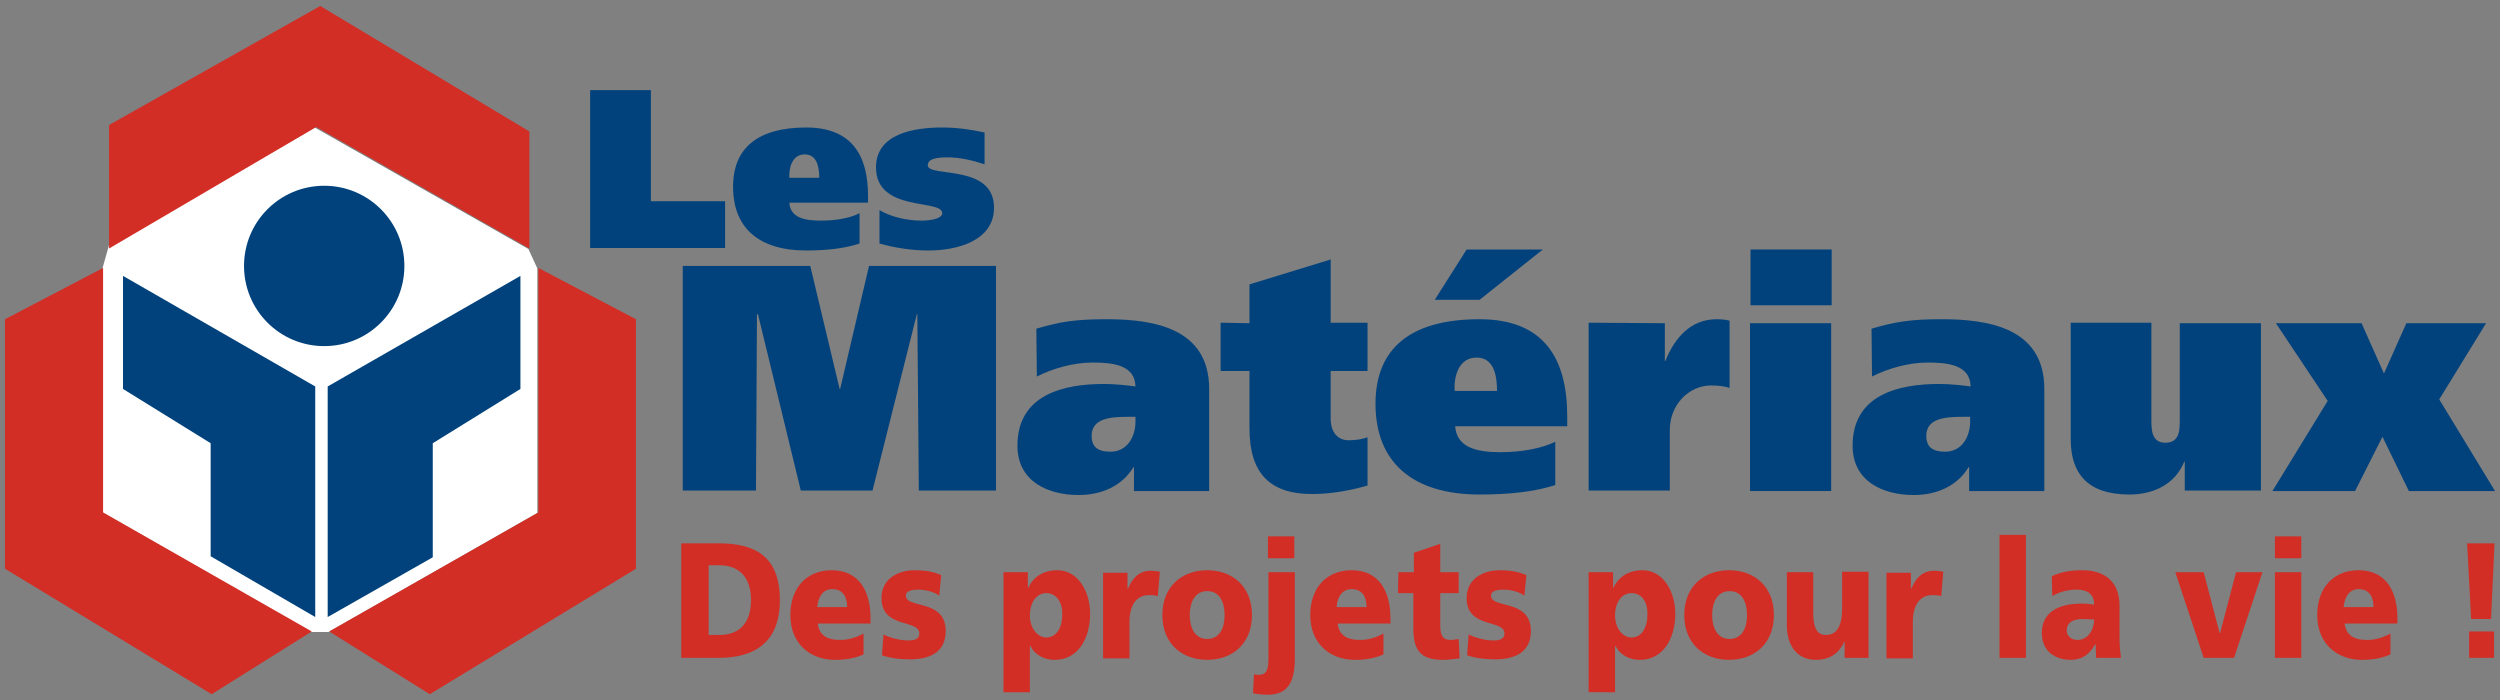 <?xml version="1.0" encoding="utf-8"?>
<svg version="1.0" id="les-materiaux" xmlns="http://www.w3.org/2000/svg" xmlns:xlink="http://www.w3.org/1999/xlink" x="0px"
	 y="0px" viewBox="0 0 502 140.6" style="enable-background:new 0 0 502 140.6;" xml:space="preserve">
<rect x="0" y="0" width="502" height="140.6" fill="#808080" stroke="none"/>
<style type="text/css">
	.st0{fill:#FFFFFF;}
	.st1{fill:#D22E26;}
	.st2{fill:#01427C;}
</style>
<path class="st0" d="M21.9,49.2l-1.3,4.6v49.1l41.9,24H66l41.9-23.9V53.9l-1.8-3.9L63.2,25.6C63.5,25.5,21.6,49.5,21.9,49.2z"/>
<polygon class="st1" points="63.5,25.5 21.9,49.9 21.9,25.1 64.3,1.2 106.3,26.4 106.3,49.9 "/>
<polygon class="st1" points="62.6,126.8 42.5,139.4 1,114.2 1,64.1 20.7,53.8 20.7,102.9 "/>
<polygon class="st1" points="66.1,126.8 86.3,139.4 127.7,114.2 127.7,64.1 108.1,53.8 108.1,102.9 "/>
<g>
	<g>
		<path class="st2" d="M137.1,53.4h25.6l5.9,24.7h0.1l5.8-24.7H200v45.1h-15.5l-0.3-35.4h-0.1l-8.9,35.4h-14.4l-8.6-35.4H152
			l-0.2,35.4h-14.7V53.4z"/>
		<path class="st2" d="M208.1,66c4.8-1.4,7.8-1.9,14.1-1.9c9.3,0,20.6,1.7,20.6,14v20.5h-15.1v-4.8h-0.1c-2.3,3.8-6.4,5.6-11,5.6
			c-6.3,0-12.3-2.8-12.3-9.9c0-10.3,9.3-12.4,17.4-12.4c2.3,0,4.8,0.3,6.3,0.5c-0.1-4.3-4.5-4.8-8.6-4.8c-3.9,0-8,1.2-11.2,2.8
			L208.1,66L208.1,66z M228,83.7h-1.6c-3.4,0-7.2,0.3-7.2,3.8c0,2.3,1.3,3.2,3.8,3.2c3.4,0,5-3.1,5-6V83.7z"/>
		<path class="st2" d="M250.9,64.9v-7.8l16.3-5v12.7h7.4v9.7h-7.4V84c0,2.8,1.4,4.4,3.6,4.4c1.5,0,2.7-0.2,3.8-0.6v9.7
			c-3.6,1-7.2,1.7-11.2,1.7c-8.4,0-12.5-4.2-12.5-13.1V74.5h-5.8v-9.7L250.9,64.9L250.9,64.9z"/>
		<path class="st2" d="M309.8,50.1l-12.7,10.1h-9l6.4-10.1H309.8z M300.6,78.5c0-2.6-0.4-6.7-4.1-6.7s-4.6,4-4.4,6.7H300.6z
			 M292.2,85.6c0.3,4.2,4.2,5.2,9,5.2c4.5,0,8.5-0.8,11.1-2.1v8.7c-4.3,1.4-9.5,1.9-15.2,1.9c-13.6,0-20.9-6.6-20.9-18.2
			c0-11.3,7.2-17,20.9-17c13.1,0,17.6,8.1,17.6,19.5v2H292.2z"/>
		<path class="st2" d="M334.3,64.9v7.6h0.1c1.9-4.8,5.2-8.4,10.3-8.4c1,0,2,0.1,2.6,0.3v13.5c-0.8-0.3-2.2-0.5-3.7-0.5
			c-4.5,0-8.3,3.9-8.3,8.9v12.2H319V64.8L334.3,64.9L334.3,64.9z"/>
		<path class="st2" d="M351.4,64.9h16.3v33.7h-16.3V64.9z M367.8,61.3h-16.3V50.1h16.3V61.3z"/>
		<path class="st2" d="M375.8,66c4.8-1.4,7.8-1.9,14.1-1.9c9.3,0,20.6,1.7,20.6,14v20.5h-15.1v-4.8h-0.1c-2.3,3.8-6.4,5.6-11,5.6
			c-6.3,0-12.3-2.8-12.3-9.9c0-10.3,9.3-12.4,17.4-12.4c2.3,0,4.8,0.3,6.3,0.5c-0.1-4.3-4.5-4.8-8.6-4.8c-3.9,0-8,1.2-11.2,2.8
			L375.8,66L375.8,66z M395.6,83.7H394c-3.4,0-7.2,0.3-7.2,3.8c0,2.3,1.3,3.2,3.8,3.2c3.4,0,5-3.1,5-6L395.6,83.7L395.6,83.7z"/>
		<path class="st2" d="M454.1,98.5h-15.4v-5.8h-0.1c-1.9,4.7-6.4,6.6-11,6.6c-8.7,0-11.8-4.5-11.8-11.1V64.8H432v19.5
			c0,1.9,0,4.6,2.8,4.6c2.9,0,2.9-2.6,2.9-4.6V64.9H454v33.6H454.1z"/>
		<path class="st2" d="M474.2,64.9l4.5,10.1l4.5-10.1h16l-9.4,15.3L501,98.6h-17.3l-5.3-10.9l-5.5,10.9h-16.6l11.1-18.1L457,64.9
			H474.2z"/>
		<path class="st2" d="M118.5,18.1h12.2v22.3h14.9v9.4h-27.1C118.5,49.8,118.5,18.1,118.5,18.1z"/>
		<path class="st2" d="M158.5,40.7c0.2,3,3,3.6,6.3,3.6c3.1,0,5.9-0.5,7.8-1.5v6.1c-3,1-6.7,1.4-10.7,1.4c-9.6,0-14.7-4.6-14.7-12.8
			c0-7.9,5.1-11.9,14.7-11.9c9.2,0,12.4,5.7,12.4,13.7v1.4H158.5z M164.5,35.7c0-1.8-0.3-4.7-2.9-4.7c-2.6,0-3.2,2.8-3.1,4.7H164.5z
			"/>
		<path class="st2" d="M176.6,42.2c2.2,1.3,5.4,2.1,8.4,2.1c1.9,0,4.2-0.4,4.2-1.5c0-2.9-13.3-0.1-13.3-9.2c0-6.8,7.7-8,13.3-8
			c2.9,0,5.7,0.4,8.5,1V33c-2.4-0.8-4.9-1.4-7.4-1.4c-2,0-4,0.2-4,1.6c0,2.5,13.3-0.4,13.3,8.5c0,6.8-7.7,8.6-13.1,8.6
			c-3.3,0-6.7-0.5-9.9-1.4V42.2z"/>
		<polygon class="st2" points="86.9,111.9 86.9,89 104.5,78.1 104.5,55.4 65.8,77.6 65.8,123.9 		"/>
		<polygon class="st2" points="42.3,111.7 42.3,89 24.7,78.1 24.7,55.4 63.3,77.6 63.3,123.9 		"/>
	</g>
	<path class="st2" d="M65.1,69.5c8.9,0,16.1-7.2,16.1-16.1c0-8.9-7.2-16.1-16.1-16.1S49,44.5,49,53.4S56.2,69.5,65.1,69.5L65.1,69.5
		z"/>
</g>
<g>
	<g>
		<path class="st1" d="M136.8,109.1h7.5c7.2,0,12.3,2.5,12.3,11.4c0,8.6-5.2,11.6-12.3,11.6h-7.5V109.1z M142.3,127.5h2.1
			c4.1,0,6.4-2.4,6.4-7s-2.4-7-6.4-7h-2.1V127.5z"/>
		<path class="st1" d="M164.2,125.2c0.3,2.4,1.9,3.3,4.5,3.3c1.5,0,3.1-0.4,4.7-1.3v4.2c-1.7,0.8-3.7,1.1-5.7,1.1c-5.1,0-9-3.3-9-9
			s3.5-9,8.3-9c5.7,0,7.8,4.5,7.8,9.6v1.1L164.2,125.2L164.2,125.2z M170.1,121.9c0-2-0.8-3.6-3-3.6c-1.9,0-2.8,1.6-3,3.6H170.1z"/>
		<path class="st1" d="M177.4,127.4c1.2,0.6,3.1,1.2,5,1.2c1.1,0,2.2-0.2,2.2-1.4c0-2.9-7.6-0.9-7.6-7.1c0-4,3.5-5.6,6.6-5.6
			c1.8,0,3.7,0.2,5.4,1l-0.4,4.1c-1.1-0.8-2.8-1.2-4.2-1.2c-1.2,0-2.5,0.2-2.5,1.2c0,2.7,8,0.6,8,7.1c0,4.6-3.7,5.7-7.2,5.7
			c-2.4,0-4-0.3-5.6-0.8L177.4,127.4z"/>
		<path class="st1" d="M201.5,114.9h4.9v3.1h0.1c1.1-2.4,3.3-3.5,5.8-3.5c4.3,0,6.6,4.5,6.6,8.7c0,5.1-2.5,9.3-7.1,9.3
			c-1.9,0-3.9-0.8-4.9-2.8h-0.1v9.3h-5.3V114.9z M210.1,119.1c-2,0-3.3,1.9-3.3,4.5c0,2.5,1.5,4.4,3.3,4.4c2,0,3.2-1.9,3.2-4.6
			C213.4,121.1,212.2,119.1,210.1,119.1z"/>
		<path class="st1" d="M232.5,119.7c-0.6-0.2-1.2-0.2-1.8-0.2c-2.5,0-3.9,2-3.9,5.4v7.3h-5.3V115h4.9v3.2h0.1
			c0.9-2.2,2.3-3.6,4.6-3.6c0.6,0,1.3,0.1,1.8,0.2L232.5,119.7z"/>
		<path class="st1" d="M233.4,123.5c0-5.7,3.9-9,9-9s9,3.3,9,9s-3.9,9-9,9C237.3,132.5,233.4,129.2,233.4,123.5z M245.9,123.5
			c0-2.6-1-4.8-3.5-4.8s-3.5,2.3-3.5,4.8s1,4.8,3.5,4.8S245.9,126.1,245.9,123.5z"/>
		<path class="st1" d="M251.8,135.4c0.4,0.1,0.8,0.1,1.1,0.1c1.7,0,1.8-1.7,1.8-3.4v-17.2h5.3v17.4c0,4.3-1.2,7.2-5.4,7.2
			c-1.1,0-2-0.1-3-0.3L251.8,135.4z M259.9,112.1h-5.3v-4.4h5.3V112.1z"/>
		<path class="st1" d="M268.6,125.2c0.3,2.4,1.9,3.3,4.5,3.3c1.5,0,3.1-0.4,4.7-1.3v4.2c-1.7,0.8-3.7,1.1-5.7,1.1c-5.1,0-9-3.3-9-9
			s3.5-9,8.3-9c5.7,0,7.8,4.5,7.8,9.6v1.1L268.6,125.2L268.6,125.2z M274.4,121.9c0-2-0.8-3.6-3-3.6c-1.9,0-2.9,1.6-3,3.6H274.4z"/>
		<path class="st1" d="M280.8,114.9h3.1V111l5.3-1.8v5.7h3.7v4.2h-3.7v6.3c0,2.1,0.4,3.1,2.1,3.1c0.5,0,1.1-0.1,1.6-0.2l0.2,3.9
			c-1,0.1-2,0.3-3.4,0.3c-4.8,0-5.9-2.3-5.9-6.4v-7h-3.1L280.8,114.9L280.8,114.9z"/>
		<path class="st1" d="M294.9,127.4c1.2,0.6,3.1,1.2,5,1.2c1.1,0,2.2-0.2,2.2-1.4c0-2.9-7.6-0.9-7.6-7.1c0-4,3.5-5.6,6.6-5.6
			c1.8,0,3.7,0.2,5.4,1l-0.4,4.1c-1.1-0.8-2.8-1.2-4.2-1.2c-1.2,0-2.5,0.2-2.5,1.2c0,2.7,8,0.6,8,7.1c0,4.6-3.7,5.7-7.2,5.7
			c-2.4,0-4-0.3-5.6-0.8L294.9,127.4z"/>
		<path class="st1" d="M319,114.9h4.9v3.1h0.1c1.1-2.4,3.3-3.5,5.8-3.5c4.3,0,6.6,4.5,6.6,8.7c0,5.1-2.5,9.3-7.1,9.3
			c-1.9,0-3.9-0.8-4.9-2.8h-0.1v9.3H319V114.9z M327.6,119.1c-2,0-3.3,1.9-3.3,4.5c0,2.5,1.5,4.4,3.3,4.4c2,0,3.2-1.9,3.2-4.6
			C330.9,121.1,329.8,119.1,327.6,119.1z"/>
		<path class="st1" d="M338.2,123.5c0-5.7,3.9-9,9-9s9,3.3,9,9s-3.9,9-9,9S338.2,129.2,338.2,123.5z M350.8,123.5
			c0-2.6-1-4.8-3.5-4.8s-3.5,2.3-3.5,4.8s1,4.8,3.5,4.8S350.8,126.1,350.8,123.5z"/>
		<path class="st1" d="M375.3,132.1h-4.9v-3.2h-0.1c-1.1,2.5-3.2,3.6-5.6,3.6c-4.2,0-5.9-3.3-5.9-6.9v-10.7h5.3v8.3
			c0,3.2,1,4.3,2.5,4.3c2.2,0,3.3-1.7,3.3-5.4v-7.3h5.3v17.3H375.3z"/>
		<path class="st1" d="M389.8,119.7c-0.6-0.2-1.2-0.2-1.8-0.2c-2.5,0-3.9,2-3.9,5.4v7.3h-5.3V115h4.9v3.2h0.1
			c0.9-2.2,2.3-3.6,4.6-3.6c0.6,0,1.3,0.1,1.8,0.2L389.8,119.7z"/>
		<path class="st1" d="M401.5,107.4h5.3v24.7h-5.3V107.4z"/>
		<path class="st1" d="M420.9,132.1c0-0.9-0.1-1.8-0.1-2.7h-0.1c-1.2,2.1-2.7,3.1-4.9,3.1c-3.1,0-5.8-1.7-5.8-5.4
			c0-5.2,5.1-5.9,8-5.9c0.9,0,1.8,0.1,2.5,0.2c0-2.3-1.6-3-3.5-3c-1.7,0-3.4,0.4-4.9,1.3l-0.1-4c1.9-0.9,3.9-1.2,6.2-1.2
			c3.9,0,7.4,1.9,7.4,7.1v6.4c0,1.4,0.1,2.7,0.3,4.1H420.9z M417.2,128.5c2,0,3.3-2,3.3-4.1c-0.7,0-1.5-0.1-2.3-0.1
			c-1.8,0-3.2,0.6-3.2,2.3C415,127.8,416,128.5,417.2,128.5z"/>
		<path class="st1" d="M436.8,114.9h5.7l3.2,12.2h0.1l3.2-12.2h5.3l-5.7,17.2h-6.1L436.8,114.9z"/>
		<path class="st1" d="M462.1,112.1h-5.3v-4.4h5.3V112.1z M456.8,114.9h5.3v17.2h-5.3V114.9z"/>
		<path class="st1" d="M470.8,125.2c0.3,2.4,1.9,3.3,4.5,3.3c1.5,0,3.1-0.4,4.7-1.3v4.2c-1.7,0.8-3.7,1.1-5.7,1.1c-5.1,0-9-3.3-9-9
			s3.5-9,8.3-9c5.7,0,7.8,4.5,7.8,9.6v1.1L470.8,125.2L470.8,125.2z M476.6,121.9c0-2-0.8-3.6-3-3.6c-1.9,0-2.8,1.6-3,3.6H476.6z"/>
		<path class="st1" d="M500.2,124.3h-4l-0.8-15.2h5.5L500.2,124.3z M495.8,126.8h5v5.3h-5V126.8z"/>
	</g>
</g>
</svg>
